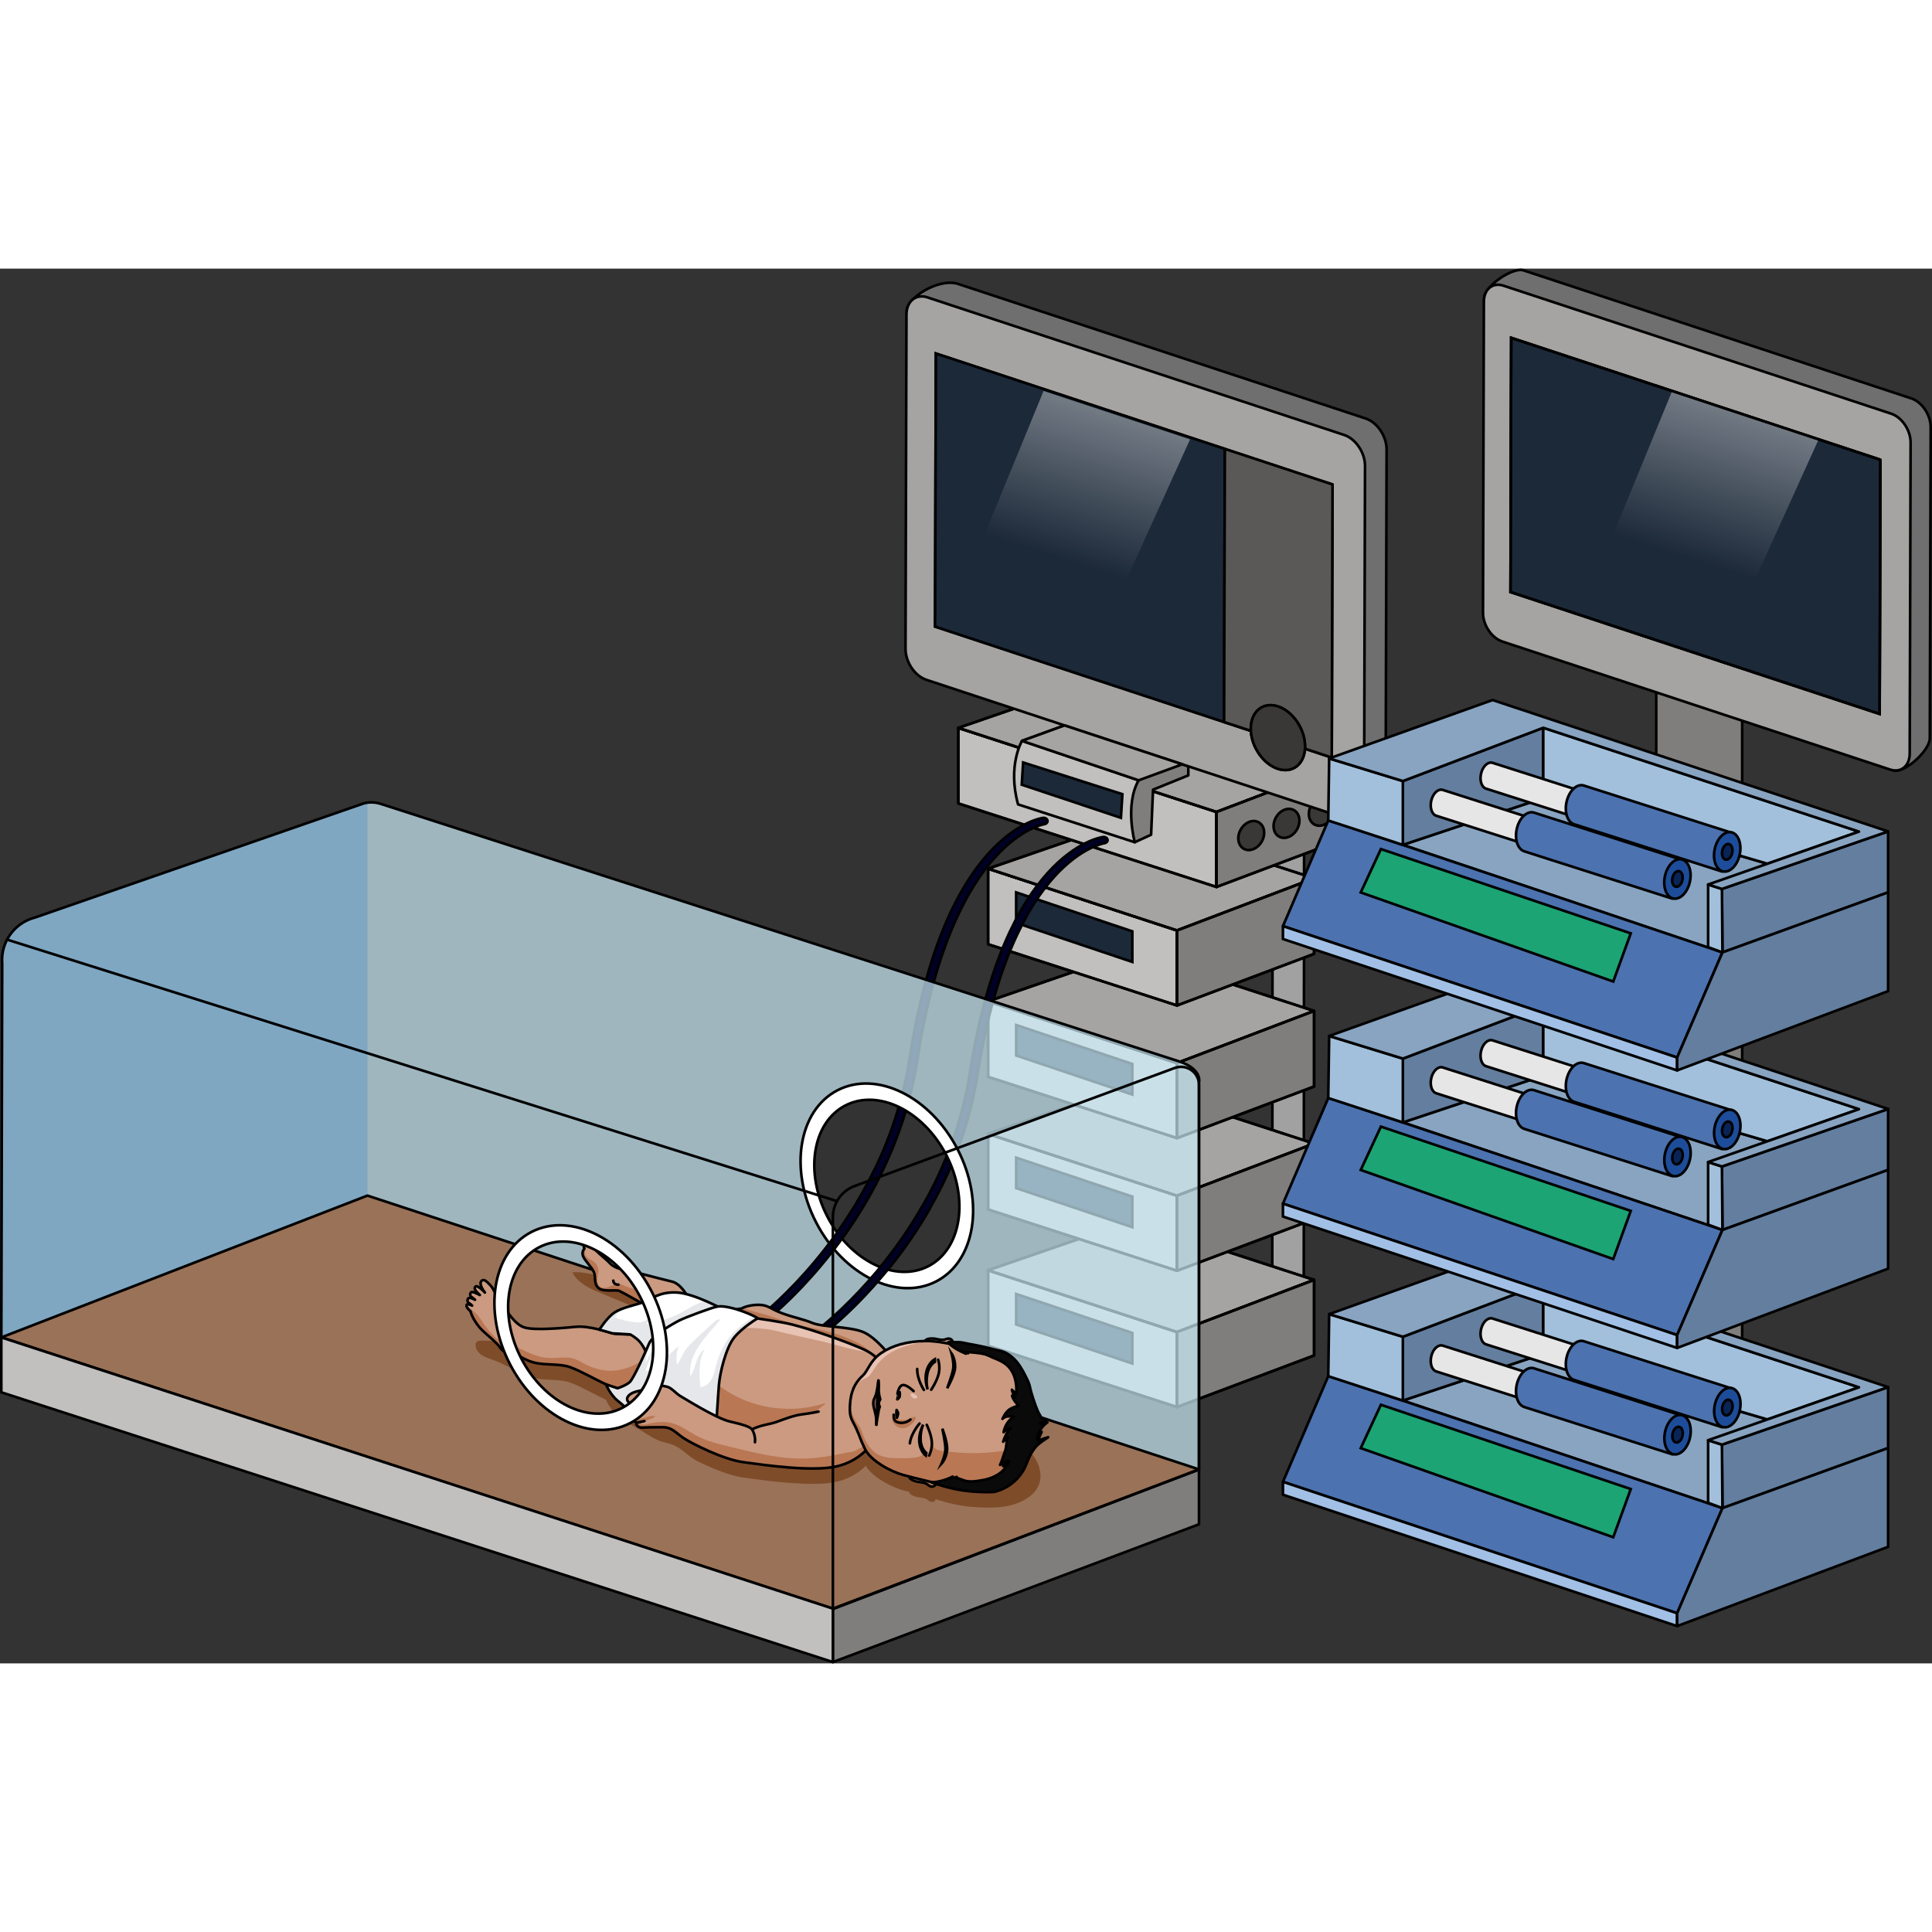 <?xml version="1.0" encoding="utf-8"?>
<!-- Created by: Science Figures, www.sciencefigures.org, Generator: Science Figures Editor -->
<svg version="1.1" id="Layer_1" xmlns="http://www.w3.org/2000/svg" xmlns:xlink="http://www.w3.org/1999/xlink" 
	 width="800px" height="800px" viewBox="0 0 733.453 529.499" enable-background="new 0 0 733.453 529.499"
	 xml:space="preserve">
<rect x="0" y="0" width="733.453" height="529.499" fill="#333333" stroke="none"/>
<g>
	<polygon fill="#7F7E7D" stroke="#000000" stroke-linecap="round" stroke-linejoin="round" stroke-miterlimit="10" points="
		316.189,508.706 316.189,528.999 455.175,476.696 455.175,455.86 	"/>
	<g>
		<path fill="#A1A1A1" stroke="#000000" stroke-miterlimit="10" d="M489.16,396.47c-0.065,0.002-0.128,0.002-0.194,0.003
			c-3.304-0.001-5.98-1.68-5.979-4.983l0.191-263.299c0.002-3.239,2.524-4.982,5.734-4.776c0.065,0.004,0.128,0.01,0.193,0.016
			c3.289,0.316,6.036,1.462,6.035,4.765l-0.191,263.3C494.948,394.734,492.375,396.369,489.16,396.47z"/>
		<g>
			<polygon fill="#C1C0BF" stroke="#000000" stroke-linecap="round" stroke-linejoin="round" stroke-miterlimit="10" points="
				375.115,380.256 375.115,408.941 446.83,432.19 446.83,403.707 			"/>
			<polygon fill="none" stroke="#000000" stroke-linecap="round" stroke-linejoin="round" stroke-miterlimit="10" points="
				375.115,380.256 375.115,408.941 446.83,432.19 446.83,403.707 			"/>
			<polygon fill="#A5A4A3" stroke="#000000" stroke-linecap="round" stroke-linejoin="round" stroke-miterlimit="10" points="
				375.115,380.256 429.711,361.417 498.881,383.916 446.83,403.707 			"/>
			<polygon fill="none" stroke="#000000" stroke-linecap="round" stroke-linejoin="round" stroke-miterlimit="10" points="
				375.115,380.256 429.711,361.417 498.881,383.916 446.83,403.707 			"/>
			<polygon fill="#7F7E7D" stroke="#000000" stroke-linecap="round" stroke-linejoin="round" stroke-miterlimit="10" points="
				446.83,403.707 446.83,432.19 498.881,412.602 498.881,383.916 			"/>
			<polygon fill="none" stroke="#000000" stroke-linecap="round" stroke-linejoin="round" stroke-miterlimit="10" points="
				446.83,403.707 446.83,432.19 498.881,412.602 498.881,383.916 			"/>
			<polygon fill="#1C2939" stroke="#000000" stroke-miterlimit="10" points="429.871,404.046 429.871,415.664 385.765,400.83 
				385.765,389.259 			"/>
		</g>
		<g>
			<polygon fill="#C1C0BF" stroke="#000000" stroke-linecap="round" stroke-linejoin="round" stroke-miterlimit="10" points="
				375.115,328.503 375.115,357.189 446.83,380.437 446.83,351.955 			"/>
			<polygon fill="none" stroke="#000000" stroke-linecap="round" stroke-linejoin="round" stroke-miterlimit="10" points="
				375.115,328.503 375.115,357.189 446.83,380.437 446.83,351.955 			"/>
			<polygon fill="#A5A4A3" stroke="#000000" stroke-linecap="round" stroke-linejoin="round" stroke-miterlimit="10" points="
				375.115,328.503 429.711,309.665 498.881,332.164 446.83,351.955 			"/>
			<polygon fill="none" stroke="#000000" stroke-linecap="round" stroke-linejoin="round" stroke-miterlimit="10" points="
				375.115,328.503 429.711,309.665 498.881,332.164 446.83,351.955 			"/>
			<polygon fill="#7F7E7D" stroke="#000000" stroke-linecap="round" stroke-linejoin="round" stroke-miterlimit="10" points="
				446.83,351.955 446.83,380.437 498.881,360.85 498.881,332.164 			"/>
			<polygon fill="none" stroke="#000000" stroke-linecap="round" stroke-linejoin="round" stroke-miterlimit="10" points="
				446.83,351.955 446.83,380.437 498.881,360.85 498.881,332.164 			"/>
			<polygon fill="#1C2939" stroke="#000000" stroke-miterlimit="10" points="429.871,352.294 429.871,363.912 385.765,349.077 
				385.765,337.506 			"/>
		</g>
		<g>
			<polygon fill="#C1C0BF" stroke="#000000" stroke-linecap="round" stroke-linejoin="round" stroke-miterlimit="10" points="
				375.115,278.152 375.115,306.838 446.83,330.086 446.83,301.604 			"/>
			<polygon fill="none" stroke="#000000" stroke-linecap="round" stroke-linejoin="round" stroke-miterlimit="10" points="
				375.115,278.152 375.115,306.838 446.83,330.086 446.83,301.604 			"/>
			<polygon fill="#A5A4A3" stroke="#000000" stroke-linecap="round" stroke-linejoin="round" stroke-miterlimit="10" points="
				375.115,278.152 429.711,259.314 498.881,281.813 446.83,301.604 			"/>
			<polygon fill="none" stroke="#000000" stroke-linecap="round" stroke-linejoin="round" stroke-miterlimit="10" points="
				375.115,278.152 429.711,259.314 498.881,281.813 446.83,301.604 			"/>
			<polygon fill="#7F7E7D" stroke="#000000" stroke-linecap="round" stroke-linejoin="round" stroke-miterlimit="10" points="
				446.83,301.604 446.83,330.086 498.881,310.499 498.881,281.813 			"/>
			<polygon fill="none" stroke="#000000" stroke-linecap="round" stroke-linejoin="round" stroke-miterlimit="10" points="
				446.83,301.604 446.83,330.086 498.881,310.499 498.881,281.813 			"/>
			<polygon fill="#1C2939" stroke="#000000" stroke-miterlimit="10" points="429.871,301.943 429.871,313.561 385.765,298.726 
				385.765,287.155 			"/>
		</g>
		<g>
			<polygon fill="#C1C0BF" stroke="#000000" stroke-linecap="round" stroke-linejoin="round" stroke-miterlimit="10" points="
				375.115,227.801 375.115,256.487 446.83,279.735 446.83,251.253 			"/>
			<polygon fill="none" stroke="#000000" stroke-linecap="round" stroke-linejoin="round" stroke-miterlimit="10" points="
				375.115,227.801 375.115,256.487 446.83,279.735 446.83,251.253 			"/>
			<polygon fill="#A5A4A3" stroke="#000000" stroke-linecap="round" stroke-linejoin="round" stroke-miterlimit="10" points="
				375.115,227.801 429.711,208.963 498.881,231.462 446.83,251.253 			"/>
			<polygon fill="none" stroke="#000000" stroke-linecap="round" stroke-linejoin="round" stroke-miterlimit="10" points="
				375.115,227.801 429.711,208.963 498.881,231.462 446.83,251.253 			"/>
			<polygon fill="#7F7E7D" stroke="#000000" stroke-linecap="round" stroke-linejoin="round" stroke-miterlimit="10" points="
				446.83,251.253 446.83,279.735 498.881,260.148 498.881,231.462 			"/>
			<polygon fill="none" stroke="#000000" stroke-linecap="round" stroke-linejoin="round" stroke-miterlimit="10" points="
				446.83,251.253 446.83,279.735 498.881,260.148 498.881,231.462 			"/>
			<polygon fill="#1C2939" stroke="#000000" stroke-miterlimit="10" points="429.871,251.592 429.871,263.21 385.765,248.376 
				385.765,236.804 			"/>
		</g>
		<g>
			<polygon fill="#C1C0BF" stroke="#000000" stroke-linecap="round" stroke-linejoin="round" stroke-miterlimit="10" points="
				363.816,174.356 363.816,203.041 461.819,234.746 461.819,206.264 			"/>
			<polygon fill="none" stroke="#000000" stroke-linecap="round" stroke-linejoin="round" stroke-miterlimit="10" points="
				363.816,174.356 363.816,203.041 461.819,234.746 461.819,206.264 			"/>
			<polygon fill="#A5A4A3" stroke="#000000" stroke-linecap="round" stroke-linejoin="round" stroke-miterlimit="10" points="
				363.816,174.356 418.412,155.517 513.87,186.473 461.819,206.264 			"/>
			<polygon fill="none" stroke="#000000" stroke-linecap="round" stroke-linejoin="round" stroke-miterlimit="10" points="
				363.816,174.356 418.412,155.517 513.87,186.473 461.819,206.264 			"/>
			<polygon fill="#7F7E7D" stroke="#000000" stroke-linecap="round" stroke-linejoin="round" stroke-miterlimit="10" points="
				461.819,206.264 461.819,234.746 513.87,215.159 513.87,186.473 			"/>
			<g>
				
					<ellipse transform="matrix(0.491 -0.871 0.871 0.491 54.264 523.362)" fill="#393836" stroke="#000000" stroke-miterlimit="10" cx="475.108" cy="215.234" rx="5.768" ry="4.6"/>
				
					<ellipse transform="matrix(0.491 -0.871 0.871 0.491 65.107 532.677)" fill="#393836" stroke="#000000" stroke-miterlimit="10" cx="488.502" cy="210.609" rx="5.768" ry="4.6"/>
				
					<ellipse transform="matrix(0.491 -0.871 0.871 0.491 75.95 541.991)" fill="#393836" stroke="#000000" stroke-miterlimit="10" cx="501.896" cy="205.985" rx="5.768" ry="4.6"/>
			</g>
			<polygon fill="none" stroke="#000000" stroke-linecap="round" stroke-linejoin="round" stroke-miterlimit="10" points="
				461.819,206.264 461.819,234.746 513.87,215.159 513.87,186.473 			"/>
			<polygon fill="#1C2939" stroke="#000000" stroke-miterlimit="10" points="429.871,201.687 429.871,213.305 385.765,198.47 
				385.765,186.899 			"/>
		</g>
		<g>
			<polygon fill="#7F7E7D" stroke="#000000" stroke-linecap="round" stroke-linejoin="round" stroke-miterlimit="10" points="
				430.799,217.764 436.998,214.913 437.732,197.805 451.122,192.385 451.122,188.935 404.114,173.414 387.986,179.279 			"/>
			<path fill="#C1C0BF" stroke="#000000" stroke-linecap="round" stroke-linejoin="round" stroke-miterlimit="10" d="
				M387.986,179.279c0,0-5.588,9.343-1.495,24.12l44.307,14.364c0,0-3.892-14.083,1.457-23.505
				C419.174,189.833,387.986,179.279,387.986,179.279z"/>
			<polygon fill="#1C2939" stroke="#000000" stroke-miterlimit="10" points="426.099,199.521 425.543,208.501 387.891,195.917 
				388.414,187.484 			"/>
		</g>
		<g>
			<path fill="#7F7E7D" stroke="#000000" stroke-linecap="round" stroke-linejoin="round" stroke-miterlimit="10" d="
				M628.766,104.333v334.151c0,4.85,7.303,8.782,16.313,8.782s16.313-3.932,16.313-8.782V104.333H628.766z"/>
			
				<ellipse fill="#A5A4A3" stroke="#000000" stroke-linecap="round" stroke-linejoin="round" stroke-miterlimit="10" cx="645.079" cy="104.333" rx="16.313" ry="8.782"/>
		</g>
		<g>
			<g enable-background="new    ">
				<g>
					<path fill="#6F6F6F" stroke="#000000" stroke-miterlimit="10" d="M725.579,49.268L578.371,0.663
						c-4.089-1.35-14.946,6.002-14.959,10.703l4.516,115.719c-0.013,4.694,3.285,9.6,7.374,10.95l143.483,52.43
						c4.082,1.348,13.82-7.459,13.834-12.153l0.335-118.094C732.967,55.516,729.661,50.615,725.579,49.268"/>
					<path fill="#A5A4A3" stroke="#000000" stroke-miterlimit="10" d="M675.81,60.006l38.04,12.56l-0.273,96.481l-140.141-46.271
						l0.273-96.481L675.81,60.006 M717.958,55.075L570.75,6.47c-4.089-1.35-7.409,1.363-7.422,6.064l-0.335,118.094
						c-0.013,4.694,3.285,9.6,7.374,10.95l147.208,48.605c4.082,1.348,7.409-1.371,7.422-6.064l0.335-118.094
						C725.345,61.323,722.04,56.422,717.958,55.075"/>
					<polyline fill="#1C2939" stroke="#000000" stroke-miterlimit="10" points="713.85,72.566 573.71,26.295 573.436,122.776 
						672.961,155.636 713.577,169.047 713.85,72.566 					"/>
				</g>
			</g>
		</g>
		<linearGradient id="SVGID_1_" gradientUnits="userSpaceOnUse" x1="688.337" y1="-36.858" x2="641.84" y2="110.135">
			<stop  offset="0" style="stop-color:#FFFFFF"/>
			<stop  offset="1" style="stop-color:#FFFFFF;stop-opacity:0"/>
		</linearGradient>
		<polygon fill="url(#SVGID_1_)" points="634.8,46.465 604.104,121.167 657.469,137.532 690.417,64.829 		"/>
		<polyline fill="none" stroke="#000000" stroke-miterlimit="10" points="713.85,72.566 573.71,26.295 573.436,122.776 
			672.961,155.636 713.577,169.047 713.85,72.566 		"/>
		<g>
			<g enable-background="new    ">
				<g>
					<path fill="#6F6F6F" stroke="#000000" stroke-miterlimit="10" d="M470.301,64.642l40.877,13.497l-0.294,103.676l-10.169-3.357
						c-0.386,6.035-4.856,9.423-10.297,7.626c-5.448-1.799-9.891-8.129-10.242-14.408l-119.884-39.583l0.294-103.676L470.301,64.642
						 M518.479,56.91L363.455,5.725c-7.482-2.079-19.224,5.405-19.238,10.457l4.853,124.349c-0.014,5.044,3.53,10.316,7.924,11.766
						l154.184,56.34c4.386,1.448,14.851-8.015,14.865-13.059l0.36-126.901C526.417,63.625,522.865,58.358,518.479,56.91"/>
					<path fill="#A5A4A3" stroke="#000000" stroke-miterlimit="10" d="M464.998,68.45l40.877,13.497l-0.294,103.676l-10.169-3.357
						c-0.386,6.035-4.856,9.423-10.297,7.626c-5.448-1.799-9.891-8.129-10.242-14.408L354.989,135.9l0.294-103.676L464.998,68.45
						 M510.289,63.15l-158.187-52.23c-4.394-1.451-7.961,1.465-7.976,6.517l-0.359,126.901c-0.014,5.044,3.53,10.316,7.924,11.766
						l158.187,52.23c4.386,1.448,7.961-1.473,7.976-6.517l0.359-126.901C518.227,69.865,514.675,64.598,510.289,63.15"/>
					<polyline fill="#1C2939" stroke="#000000" stroke-miterlimit="10" points="464.998,68.45 355.283,32.224 354.989,135.9 
						474.873,175.483 464.704,172.126 464.998,68.45 					"/>
					<path fill="#5A5957" stroke="#000000" stroke-miterlimit="10" d="M505.875,81.946L464.998,68.45l-0.294,103.676l10.169,3.357
						c-0.016-0.279-0.024-0.557-0.023-0.835c0.019-6.535,4.642-10.312,10.332-8.433c5.683,1.876,10.276,8.697,10.258,15.232
						c-0.001,0.278-0.01,0.55-0.028,0.818l10.169,3.357L505.875,81.946"/>
					<path fill="#393836" stroke="#000000" stroke-miterlimit="10" d="M485.182,166.215c-5.69-1.879-10.314,1.899-10.332,8.433
						c-0.001,0.278,0.007,0.556,0.023,0.835c0.351,6.279,4.794,12.609,10.242,14.408c5.442,1.797,9.911-1.591,10.297-7.626
						c0.017-0.268,0.027-0.54,0.028-0.818C495.459,174.912,490.865,168.091,485.182,166.215"/>
				</g>
			</g>
		</g>
		<polygon fill="#A5A4A3" stroke="#000000" stroke-linecap="round" stroke-linejoin="round" stroke-miterlimit="10" points="
			432.256,194.259 448.837,188.18 404.114,173.414 387.986,179.279 		"/>
		<g>
			<path fill="#000027" stroke="#000000" stroke-miterlimit="10" d="M309.062,406.757c-0.414,0-0.826-0.135-1.123-0.4
				c-0.55-0.491-0.493-1.243,0.126-1.678c0.501-0.352,50.19-35.979,60.126-99.357c13.072-83.384,49.007-89.327,50.53-89.539
				c0.819-0.113,1.594,0.32,1.737,0.965c0.143,0.644-0.397,1.259-1.208,1.376l0,0c-0.088,0.013-8.849,1.442-19.099,12.815
				c-9.541,10.587-22.314,32.136-28.984,74.676c-10.081,64.306-60.603,100.486-61.111,100.844
				C309.771,406.658,309.415,406.757,309.062,406.757z"/>
			<path fill="#000027" stroke="#000000" stroke-miterlimit="10" d="M286.259,402.544c-0.414,0-0.826-0.138-1.123-0.407
				c-0.55-0.499-0.493-1.262,0.126-1.705c0.501-0.358,50.189-36.553,60.126-100.94c13.072-84.711,49.006-90.749,50.529-90.964
				c0.818-0.119,1.594,0.325,1.737,0.981c0.143,0.654-0.397,1.279-1.208,1.398l0,0c-0.088,0.013-8.849,1.465-19.099,13.018
				c-9.541,10.755-22.313,32.647-28.983,75.865c-10.082,65.33-60.602,102.086-61.111,102.45
				C286.968,402.443,286.612,402.544,286.259,402.544z"/>
		</g>
		<g>
			<path opacity="0.7" fill="#CEEEFB" d="M447.507,300.928l-302.961-97.73c-2.073-0.676-4.296-0.746-6.408-0.202L13.34,246.33
				c-7.915,2.009-13.209,9.456-12.506,17.591L0.5,405.752l315.474,103.206l139.201-53.067V309.073
				C455.175,309.073,456.72,303.934,447.507,300.928z M351.836,379.248c-12.757,5.888-29.819-3.166-38.111-20.222
				s-4.672-35.656,8.084-41.544c12.757-5.888,29.819,3.166,38.111,20.222C368.212,354.761,364.592,373.361,351.836,379.248z"/>
			<path opacity="0.2" fill="#006AD1" d="M139.486,373.277V202.741c-0.453,0.06-0.904,0.142-1.349,0.256L13.34,246.33
				c-7.915,2.009-13.209,9.456-12.506,17.591L0.5,405.752l28.187,9.221L139.486,373.277z"/>
			<g>
				<polygon fill="#9A7257" points="455.175,455.86 316.189,508.706 0.5,405.752 139.486,351.91 				"/>
				<path fill="#7F4C2A" d="M238.663,386.201c-7.218-1.657-13.498-5.651-21.342-5.159c1.961,4.072,6.487,6.121,10.662,7.851
					c4.085,1.693,8.171,3.385,12.256,5.078c1.223,0.507,2.611,1.207,2.854,2.509c0.669,3.582-5.301,3.558-7.348,4.417
					c-0.015,0.006-0.029,0.013-0.045,0.019c-0.266,0.107-0.524,0.219-0.775,0.332c-0.072,0.032-0.141,0.066-0.211,0.099
					c-0.198,0.094-0.39,0.189-0.575,0.288c-0.07,0.037-0.142,0.074-0.21,0.112c-0.237,0.132-0.466,0.267-0.677,0.409
					c-0.886,0.597-1.775,1.453-2.578,2.346c-0.161,0.179-0.318,0.359-0.471,0.539c-0.306,0.36-0.596,0.719-0.863,1.063
					c-0.134,0.172-0.262,0.341-0.384,0.503c-0.854,1.14-1.401,2.012-1.401,2.012l0.039,0.011c-2.792-0.704-6.202-1.339-9.006-1.069
					c-5.556,0.536-11.048,0.563-16.609,0.753c-6.618,0.226-13.112-1.583-19.728-1.327c-0.35,0.014-0.716,0.039-1.017,0.219
					c-0.48,0.286-0.673,0.894-0.685,1.453c-0.032,1.538,1.013,2.927,2.292,3.782c1.279,0.854,2.784,1.287,4.232,1.805
					c6.461,2.314,11.719,6.709,18.787,7.394c3.628,0.353,7.562,0.143,10.588,1.242c1.009,0.366,2.12,0.846,3.278,1.387
					s2.366,1.144,3.569,1.757c1.204,0.613,2.402,1.236,3.544,1.818c1.142,0.582,2.227,1.123,3.202,1.572c0,0,0.667,1.618,1.89,3.38
					c2.741,3.955,8.531,6.371,12.529,8.957c2.111,1.366,4.254,2.747,6.647,3.518c1.571,0.506,3.232,0.743,4.741,1.412
					c3.27,1.449,5.534,4.336,8.809,5.976c1.359,0.681,2.883,1.404,4.488,2.109c0.689,0.303,1.396,0.6,2.108,0.892
					c0.946,0.388,1.904,0.766,2.864,1.116c0.561,0.205,1.121,0.401,1.678,0.586c2.228,0.742,4.4,1.314,6.318,1.577
					c1.439,0.197,3.255,0.452,5.318,0.722s4.373,0.555,6.798,0.812s4.968,0.488,7.496,0.648c5.899,0.375,11.721,0.37,15.809-0.552
					c3.309-0.747,5.934-2.057,7.96-3.437c0.535-0.364,1.033-0.731,1.484-1.096c0.662-0.535,1.229-1.057,1.716-1.546
					c0.551,0.953,1.324,1.885,2.264,2.768c0.396,0.371,0.825,0.731,1.269,1.084c2.192,1.746,4.885,3.245,7.352,4.288
					c0.612,0.259,1.207,0.489,1.777,0.688c0.536,0.187,1.055,0.353,1.537,0.482c0.212,0.057,0.45,0.12,0.687,0.184
					c0.479,0.128,1.002,0.267,1.569,0.416c0.006,0.076,0.009,0.152,0.033,0.234c0.271,0.938,2.375,1.698,3.713,1.839
					c1.339,0.14,2.596,0.401,3.318,1.021c0.723,0.619,1.49,0.996,2.391,0.52c0.374-0.198,0.562-0.522,0.661-0.836
					c4.643,1.499,9.288,2.613,14.193,2.939c5.98,0.397,12.063,0.643,17.685-1.807c3.03-1.32,5.928-3.412,7.19-6.468
					c1.454-3.523,0.412-7.695-1.79-10.806s-5.411-5.346-8.639-7.372c-18.611-11.679-39.809-18.436-60.703-25.234
					c-12.641-4.113-25.265-8.283-37.752-12.841c-1.715-0.626-3.437-1.263-5.015-2.179c-2.159-1.252-3.989-2.988-5.951-4.531
					C264.657,391.156,250.616,388.944,238.663,386.201z M234.424,430.892c0.001,0,0.002,0,0.003,0.001v0L234.424,430.892z"/>
				<polygon fill="none" stroke="#000000" stroke-linecap="round" stroke-linejoin="round" stroke-miterlimit="10" points="
					455.175,455.86 316.189,508.706 0.5,405.752 139.486,351.91 				"/>
			</g>
			<g>
				<path fill="#FFFFFF" d="M364.291,335.687c-9.861-20.284-30.152-31.051-45.323-24.049c-15.171,7.002-19.475,29.121-9.615,49.405
					c9.86,20.284,30.152,31.05,45.323,24.048C369.847,378.091,374.152,355.971,364.291,335.687z M351.836,379.248
					c-12.757,5.888-29.819-3.166-38.111-20.222c-8.292-17.056-4.672-35.656,8.085-41.544c12.756-5.888,29.819,3.166,38.111,20.222
					C368.212,354.761,364.592,373.361,351.836,379.248z"/>
				<g>
					
						<ellipse transform="matrix(0.888 -0.459 0.459 0.888 -122.32 193.46)" fill="none" stroke="#000000" stroke-linecap="round" stroke-linejoin="round" stroke-miterlimit="10" cx="336.823" cy="348.366" rx="25.428" ry="34.347"/>
					
						<ellipse transform="matrix(0.888 -0.459 0.459 0.888 -122.32 193.46)" fill="none" stroke="#000000" stroke-linecap="round" stroke-linejoin="round" stroke-miterlimit="10" cx="336.823" cy="348.366" rx="30.24" ry="40.847"/>
				</g>
			</g>
			<path fill="none" stroke="#000000" stroke-linecap="round" stroke-linejoin="round" stroke-miterlimit="10" d="M447.507,300.928
				l-302.961-97.73c-2.073-0.676-4.297-0.746-6.408-0.202L13.34,246.33c-7.915,2.009-13.209,9.455-12.507,17.591L0.5,405.752
				l315.474,103.206l139.201-53.067V309.073C455.175,309.073,456.72,303.934,447.507,300.928z"/>
			<polygon fill="#C1C0BF" stroke="#000000" stroke-linecap="round" stroke-linejoin="round" stroke-miterlimit="10" points="
				0.5,405.752 0.5,426.588 316.189,528.999 316.189,508.706 			"/>
			<g>
				<path fill="#000027" stroke="#000000" stroke-miterlimit="10" d="M350.848,354.78c-18.042,32.16-42.434,49.652-42.784,49.898
					c-0.619,0.436-0.676,1.188-0.126,1.678c0.297,0.265,0.709,0.4,1.123,0.4c0.354,0,0.709-0.099,0.994-0.3
					c0.354-0.248,24.813-17.77,43.11-49.979"/>
				<path fill="#000027" stroke="#000000" stroke-miterlimit="10" d="M332.155,341.783c-18.181,37.735-46.515,58.379-46.893,58.649
					c-0.619,0.443-0.676,1.206-0.126,1.705c0.297,0.269,0.709,0.406,1.123,0.406c0.354,0,0.709-0.101,0.994-0.304
					c0.382-0.272,28.833-20.972,47.32-58.809"/>
			</g>
			<g>
				<g>
					<g>
						<path fill="#CB9A80" d="M338.835,413.904c0,0-6.138-8.26-11.344-10.282c-5.207-2.022-15.187-1.775-18.967-3.32
							c-3.78-1.545-6.862-2.016-11.447-3.659c-4.585-1.643-5.382-3.251-9.042-3.263c-3.659-0.013-5.914,1.062-6.585,1.411
							c0,0-4.121,0.392-4.741,1.549c-0.62,1.157,1.299,3.606,1.299,3.606l43.344,13.951l5.075,2.594l5.256,2.095l5.019-1.166
							l2.702-3.03"/>
						<path fill="#B97754" d="M334.207,415.024c0,0-4.695-5.204-7.902-6.881c-3.207-1.677-9.197-4.407-18.206-6.034
							c-9.009-1.627-14.973-4.397-18.296-5.194c-1.694-0.406-5.069-1.417-7.973-2.31c-0.156,0.073-0.285,0.137-0.379,0.186
							c0,0-3.453,0.331-4.509,1.277l0.22,2.574c0.395,0.726,0.847,1.305,0.847,1.305l43.344,13.95l5.075,2.594l4.888,1.948
							L334.207,415.024z"/>
						<path fill="none" stroke="#000000" stroke-linecap="round" stroke-linejoin="round" stroke-miterlimit="10" d="
							M338.835,413.904c0,0-6.138-8.26-11.344-10.282c-5.207-2.022-15.187-1.775-18.967-3.32c-3.78-1.545-6.862-2.016-11.447-3.659
							c-4.585-1.643-5.382-3.251-9.042-3.263c-3.659-0.013-5.914,1.062-6.585,1.411c0,0-4.121,0.392-4.741,1.549
							c-0.62,1.157,1.299,3.606,1.299,3.606l43.344,13.951l5.075,2.594l5.256,2.095l5.019-1.166l2.702-3.03"/>
						<path fill="none" stroke="#000000" stroke-linecap="round" stroke-linejoin="round" stroke-miterlimit="10" d="
							M285.484,440.647c0,0-0.763,2.454-0.672,4.477"/>
						<path fill="#CB9A80" d="M333.854,426.347l2.278-8.3c0,0-1.941-4.871-8.012-7.645s-19.202-7.464-27.312-9.523
							s-33.029-4.816-35.559-5.397s-5.003-9.7-10.196-10.942c-5.627-1.346-14.421-3.722-16.389-4.173s-4.969-0.511-7.112-2.778
							c-2.143-2.268-5.497-4.418-6.733-6.773c-1.235-2.355-0.667-3.113-2.051-3.529c-1.384-0.416-1.869,1.85-1.496,2.834
							s0.576,1.929,0.576,1.929s-1.167,1.17-0.482,2.884c0.685,1.714,3.252,4.1,4.081,5.967c0.829,1.867-0.143,4.279,1.675,6.014
							c1.818,1.735,6.752,0.591,7.995,1.176c1.243,0.585,11.22,5.988,12.552,7.492c1.332,1.504-0.565,6.638-0.962,7.326
							s-4.71,1.734-4.71,1.734s-7.788,0.01-9.425-0.426c-1.637-0.435-8.838-2.986-13.983-2.49s-15.409,1.376-19.295,0.304
							c-3.887-1.072-6.656-6.229-8.287-8.06c-1.632-1.831-3.629-6.798-4.748-7.9s-2.498-2.942-3.551-1.656s1.377,4.302,1.377,4.302
							s-2.751-3.041-3.591-2.238c-0.574,0.548-0.104,1.176,0.092,1.515c0.196,0.339,1.563,1.66,1.563,1.66s-2.755-1.534-3.264-1.049
							c-0.619,0.589-0.454,1.45,0.153,1.823s1.291,1.033,1.291,1.033s-2.226-1.285-2.686-0.354
							c-0.404,0.818,0.001,1.394,0.546,1.711c0.546,0.318,1.047,0.872,1.047,0.872s-1.873-0.998-2.119-0.222
							c-0.245,0.775,1.056,1.983,1.485,2.308c0.412,1.963,2.492,5.405,4.6,7.382c2.108,1.977,5.573,4.784,6.45,6.183
							s1.967,2.128,4.278,2.239c2.31,0.111,4.068,2.371,8.453,3.617s10.033,0.386,14.069,1.851s9.693,4.74,13.594,6.533
							c3.901,1.793,16.951,4.454,16.951,4.454l33.518,16.102l18.556,3.053l16.45,2.11l15.354-3.264l3.172-9.756l0.111-4.548
							L333.854,426.347z"/>
						<g>
							<path fill="#E8C2B3" d="M275.819,403.055l-0.157-0.678c-0.101,0.008-0.203,0.011-0.304,0.019
								C275.363,402.681,275.554,402.953,275.819,403.055z"/>
							<path fill="#E8C2B3" d="M329.638,411.185c-0.475-0.274-0.98-0.538-1.518-0.784c-6.072-2.774-19.202-7.464-27.312-9.523
								c-4.968-1.261-16.241-2.784-24.813-3.909c-0.508,0.076-1.015,0.16-1.521,0.259l1.189,5.148
								c3.838-0.287,7.694-0.327,11.536-0.111c2.374,0.133,4.754,0.364,7.061,0.941c5.904,1.477,11.868,2.694,17.8,4.05
								C317.871,408.584,323.677,410.766,329.638,411.185z"/>
						</g>
						<path fill="#B97754" d="M251.832,390.753c0,0-6.322-2.525-10.204-3.209c-3.881-0.684-5.578-2.248-7.139-2.166
							c-1.561,0.082-3.861,1.913-5.786,1.538c-1.926-0.376-2.29-2.82-1.646-5.307c0.644-2.487-0.957-4.47-2.551-5.203
							c-1.594-0.733-3.215-1.986-2.065-4.439c-0.667-1.052-0.924-2.7-1.022-3.924c-0.3,0.654-0.35,1.549-0.149,2.077
							c0.373,0.984,0.576,1.929,0.576,1.929s-1.167,1.17-0.482,2.884c0.685,1.714,3.252,4.1,4.081,5.967s-0.143,4.279,1.674,6.014
							c1.818,1.735,6.752,0.591,7.995,1.176c1.243,0.585,11.22,5.988,12.552,7.492c0.447,0.505,0.529,1.419,0.428,2.436l7.177,1.747
							L251.832,390.753z"/>
						<path fill="#B97754" d="M229.442,418.253c-7.878-1.184-9.39-4.835-14.303-4.862c-4.913-0.026-7.514,1.068-13.806-1.588
							c-6.292-2.656-8.183-4.338-10.301-4.384c-2.119-0.046-6.022-4.475-8.318-8.228c-2.008-3.282-4.329-4.225-5.605-5.313
							c0.164,0.737,1.13,1.625,1.489,1.897c0.411,1.963,2.492,5.405,4.6,7.382c2.108,1.978,5.573,4.784,6.45,6.183
							c0.877,1.399,1.967,2.128,4.278,2.239c2.31,0.111,4.068,2.371,8.453,3.617c4.386,1.246,10.033,0.386,14.069,1.851
							c4.036,1.465,9.693,4.74,13.594,6.533c2.151,0.989,7.08,2.24,11.072,3.165l6.322-4.364l1.658-3.695l-4.688-4.527
							C244.405,414.159,237.32,419.437,229.442,418.253z"/>
						<path fill="#B97754" d="M267.297,420.669c3.105,1.488,5.814,3.674,8.727,5.51c4.31,2.717,9.116,4.625,14.096,5.686
							c3.955,0.843,8.024,1.153,12.061,0.916c2.017-0.118,4.026-0.374,6.008-0.768c0.991-0.197,1.974-0.429,2.949-0.696
							c0.483-0.132,0.968-0.264,1.448-0.4c0.258-0.073,0.942-0.112,1.119-0.249c-0.557,0.431-1.114,0.862-1.67,1.293
							c-0.322,0.249-0.645,0.499-0.95,0.768c-0.379,0.334-0.731,0.697-1.082,1.06c-0.418,0.431-0.845,1.037-1.345,1.367
							c-0.487,0.321-1.155,0.492-1.681,0.759c-1.136,0.575-2.224,1.24-3.328,1.875c-3.379,1.945-6.916,3.617-10.563,4.994
							c-3.349,1.264-6.827,2.286-10.4,2.501c-3.389,0.204-6.86-0.345-9.89-1.875c-3.623-1.829-6.514-5.062-7.927-8.866
							c-1.414-3.804-1.336-8.141,0.213-11.892"/>
						<path fill="none" stroke="#000000" stroke-linecap="round" stroke-linejoin="round" stroke-miterlimit="10" d="
							M333.854,426.347l2.278-8.3c0,0-1.941-4.871-8.012-7.645s-19.202-7.464-27.312-9.523s-33.029-4.816-35.559-5.397
							s-5.003-9.7-10.196-10.942c-5.627-1.346-14.421-3.722-16.389-4.173s-4.969-0.511-7.112-2.778
							c-2.143-2.268-5.497-4.418-6.733-6.773c-1.235-2.355-0.667-3.113-2.051-3.529c-1.384-0.416-1.869,1.85-1.496,2.834
							s0.576,1.929,0.576,1.929s-1.167,1.17-0.482,2.884c0.685,1.714,3.252,4.1,4.081,5.967c0.829,1.867-0.143,4.279,1.675,6.014
							c1.818,1.735,6.752,0.591,7.995,1.176c1.243,0.585,11.22,5.988,12.552,7.492c1.332,1.504-0.565,6.638-0.962,7.326
							s-4.71,1.734-4.71,1.734s-7.788,0.01-9.425-0.426c-1.637-0.435-8.838-2.986-13.983-2.49s-15.409,1.376-19.295,0.304
							c-3.887-1.072-6.656-6.229-8.287-8.06c-1.632-1.831-3.629-6.798-4.748-7.9s-2.498-2.942-3.551-1.656s1.377,4.302,1.377,4.302
							s-2.751-3.041-3.591-2.238c-0.574,0.548-0.104,1.176,0.092,1.515c0.196,0.339,1.563,1.66,1.563,1.66s-2.755-1.534-3.264-1.049
							c-0.619,0.589-0.454,1.45,0.153,1.823s1.291,1.033,1.291,1.033s-2.226-1.285-2.686-0.354
							c-0.404,0.818,0.001,1.394,0.546,1.711c0.546,0.318,1.047,0.872,1.047,0.872s-1.873-0.998-2.119-0.222
							c-0.245,0.775,1.056,1.983,1.485,2.308c0.412,1.963,2.492,5.405,4.6,7.382c2.108,1.977,5.573,4.784,6.45,6.183
							s1.967,2.128,4.278,2.239c2.31,0.111,4.068,2.371,8.453,3.617s10.033,0.386,14.069,1.851s9.693,4.74,13.594,6.533
							c3.901,1.793,16.951,4.454,16.951,4.454l33.518,16.102l18.556,3.053l16.45,2.11l15.354-3.264l3.172-9.756l0.111-4.548
							L333.854,426.347z"/>
						<path fill="#FFFFFF" d="M245.055,411.199c0.129-0.289-1.032-2.569-2.408-4.042c-1.376-1.473-3.398-2.537-3.398-2.537
							l-6.681-0.403l-5.015-1.432c0,0,2.862-4.552,5.698-6.464c2.836-1.912,8.542-3,11.259-4.03s5.787-3.963,12.479-3.585
							s17.916,6.591,17.916,6.591l-3.436,5.247l-13.786,8.917l-7.873,5.128L245.055,411.199z"/>
						<path opacity="0.1" fill="#000D2A" d="M267.849,391.878c-1.488,0.477-2.947,1.035-4.352,1.726
							c-1.981,0.974-3.832,2.195-5.798,3.199c-3.921,2.003-8.236,3.113-12.564,3.925c2.523-1.913,5.045-3.826,7.568-5.739
							c-2.17,1.246-4.34,2.492-6.509,3.739c-0.873,0.501-1.764,1.01-2.749,1.217c-0.815,0.171-1.659,0.128-2.487,0.044
							c-2.59-0.262-5.14-0.916-7.537-1.934c0.884-1.3,2.002-2.438,3.278-3.355c-1.317,0.471-2.533,1.002-3.449,1.619
							c-2.836,1.912-5.698,6.464-5.698,6.464l5.015,1.432l6.681,0.403c0,0,2.022,1.064,3.398,2.538
							c1.376,1.473,2.537,3.754,2.408,4.042l4.756,3.388l7.873-5.128l4.201-2.718c3.75-4.045,7.241-8.35,10.7-12.656
							C271.338,393.46,269.681,392.665,267.849,391.878z"/>
						<path fill="none" stroke="#000000" stroke-linecap="round" stroke-linejoin="round" stroke-miterlimit="10" d="
							M245.055,411.199c0.129-0.289-1.032-2.569-2.408-4.042c-1.376-1.473-3.398-2.537-3.398-2.537l-6.681-0.403l-5.015-1.432
							c0,0,2.862-4.552,5.698-6.464c2.836-1.912,8.542-3,11.259-4.03s5.787-3.963,12.479-3.585s17.916,6.591,17.916,6.591
							l-3.436,5.247l-13.786,8.917l-7.873,5.128L245.055,411.199z"/>
						<path fill="#FFFFFF" d="M271.785,440.959c0.054-0.236,0.751-12.642,1.15-17.263s2.658-14.106,5.866-17.999
							c3.208-3.894,8.758-7.147,8.758-7.147s-8.711-5.057-14.816-4.567c-2.01,0.161-12.545,4.154-14.885,5.346
							s-10.132,5.604-11.421,8.698c-1.289,3.094-5.921,13.357-7.359,14.681c-1.438,1.323-4.652,2.352-4.652,2.352l-4.385-1.478
							c0,0,1.709,4.141,4.665,6.39c2.956,2.249,4.034,4.398,9.726,6.613c5.692,2.216,21.748,4.66,21.748,4.66L271.785,440.959z"/>
						<path opacity="0.1" fill="#000D2A" d="M287.56,398.55c0,0-0.572-0.332-1.522-0.816c-0.661,0.499-1.323,0.997-1.984,1.496
							c-1.93,1.456-3.87,2.919-5.544,4.663c-3.277,3.413-5.424,7.803-6.63,12.378c-0.469,1.78-0.814,3.623-1.692,5.24
							c-0.879,1.617-2.436,3.011-4.275,3.103c-0.483-4.87-0.883-10.134,1.658-14.317c-3.453,1.874-3.111,7.039-5.528,10.136
							c-0.419-3.301,0.567-6.658,2.164-9.578c1.597-2.919,3.781-5.468,5.949-7.993c1.11-1.293,2.219-2.585,3.329-3.878
							c-1.001-0.264-1.956,0.493-2.716,1.195c-2.188,2.024-4.377,4.048-6.565,6.072c-1.547,1.431-3.113,2.884-4.24,4.666
							c-1.053,1.666-1.699,3.586-2.928,5.127c-0.469-2.357-0.23-4.849,0.678-7.074c-2.983,2.698-5.966,5.397-8.948,8.095
							c0.064-0.59,0.128-1.181,0.192-1.772c-0.822,1.566-2.268,2.793-3.947,3.349c1.108-3.798,2.959-7.378,5.417-10.479
							c-2.766,1.357-4.117,4.469-5.249,7.334c-0.102-3.482,1.412-6.858,3.544-9.613c0.536-0.692,1.109-1.351,1.71-1.984
							c-1.871,1.389-3.471,2.866-3.996,4.124c-1.289,3.094-5.921,13.357-7.359,14.681c-1.438,1.323-4.652,2.352-4.652,2.352
							l-4.385-1.478c0,0,1.709,4.141,4.665,6.39c2.956,2.249,4.034,4.398,9.726,6.613c5.692,2.216,21.748,4.66,21.748,4.66
							l5.604-0.285c0.054-0.236,0.751-12.642,1.15-17.263c0.399-4.621,2.658-14.106,5.866-17.999
							C282.01,401.804,287.56,398.55,287.56,398.55z"/>
						<path fill="none" stroke="#000000" stroke-linecap="round" stroke-linejoin="round" stroke-miterlimit="10" d="
							M271.785,440.959c0.054-0.236,0.751-12.642,1.15-17.263s2.658-14.106,5.866-17.999c3.208-3.894,8.758-7.147,8.758-7.147
							c0.677-0.29-10.272-5.245-15.114-4.533c-1.995,0.293-12.247,4.12-14.587,5.312s-10.132,5.604-11.421,8.698
							c-1.289,3.094-5.921,13.357-7.359,14.681c-1.438,1.323-4.652,2.352-4.652,2.352l-4.385-1.478c0,0,1.709,4.141,4.665,6.39
							c2.956,2.249,4.034,4.398,9.726,6.613c5.692,2.216,21.748,4.66,21.748,4.66L271.785,440.959z"/>
						<g>
							<path fill="#B97754" d="M331.642,417.551l0.25-0.315c-0.09,0.063-0.169,0.135-0.25,0.204
								C331.643,417.477,331.642,417.514,331.642,417.551z"/>
						</g>
						<path fill="#CB9A80" d="M330.869,446.035c0,0-3.99,6.591-13.334,8.7c-9.344,2.109-27.747-0.578-35.421-1.63
							c-7.674-1.052-19.41-7.053-22.493-9.06s-4.355-4.189-8.014-4.202c-3.659-0.013-6.454,0.051-7.832,0.144
							s-2.059-0.891-2.173-1.239c-0.113-0.348,0.14-0.612,0.14-0.612s-1.474-0.596-1.672-1.414
							c-0.199-0.819,0.454-1.699,0.454-1.699s-1.699,0.183-2.436-1.468c-0.736-1.652,1.781-2.418,1.781-2.418
							s-1.861-0.61-1.782-2.074s2.167-2.411,3.334-2.723c1.167-0.312,2.374-0.564,2.374-0.564s0.051-1.018,1.711-1.796
							c1.66-0.779,6.227,0.089,7.865,0.529c1.638,0.44,3.387,2.645,4.927,3.514c1.54,0.869,13.643,8.477,18.722,9.642
							s7.738,2.029,8.464,2.983c3.634-1.765,6.557-1.803,9.478-2.866c2.922-1.062,6.47-2.453,9.628-2.831s6.144-1.032,6.144-1.032"
							/>
						<g>
							<path fill="#B97754" d="M330.041,445.537c-1.333,0.983-2.74,1.866-4.207,2.636c-0.83,0.436-1.696,0.964-2.633,1.073
								c-1.001,0.116-1.972,0.299-2.967,0.505c-4.507,0.933-9.059,1.745-13.665,1.941c-4.921,0.21-9.844-0.288-14.688-1.133
								c-4.79-0.835-9.513-2.002-14.23-3.171c-4.616-1.144-9.152-2.096-13.368-4.392c-1.682-0.916-3.277-1.985-4.951-2.916
								c-2.109-1.173-4.325-2.047-6.753-2.199c-2.337-0.147-4.678,0.217-6.944,0.766c-0.686,0.166-1.419,0.348-2.082,0.104
								c-0.182-0.067-0.38-0.223-0.332-0.411c0.035-0.136,0.181-0.206,0.312-0.258c1.361-0.543,2.722-1.086,4.084-1.63
								c0.441-0.176,0.922-0.389,1.118-0.821c-2.007-0.288-3.944,0.782-5.956,1.028c-0.376,0.046-0.766,0.062-1.127-0.054
								c-0.361-0.116-0.69-0.387-0.789-0.753c-0.106-0.391,0.07-0.815,0.349-1.11c0.279-0.294,0.647-0.484,1.008-0.668
								c1.169-0.597,2.339-1.193,3.508-1.79c0.251-0.128,0.535-0.304,0.554-0.585c-1.403,0.15-2.781,0.534-4.06,1.132
								c-0.734,0.343-1.461,0.764-2.268,0.836c-0.804,0.072-1.725-0.337-1.919-1.119c-0.107,0.289-0.117,0.623,0.054,1.006
								c0.736,1.652,2.436,1.468,2.436,1.468s-0.653,0.881-0.454,1.699c0.199,0.819,1.672,1.414,1.672,1.414
								s-0.254,0.264-0.14,0.612c0.113,0.348,0.795,1.332,2.173,1.24c1.378-0.093,4.173-0.157,7.832-0.144
								c3.659,0.013,4.931,2.195,8.014,4.202c3.084,2.007,14.82,8.008,22.493,9.06c7.674,1.052,26.077,3.739,35.421,1.63
								c9.344-2.109,13.334-8.7,13.334-8.7L330.041,445.537z"/>
							<path fill="#B97754" d="M238.349,432.042c2.063-1.273,4.601-1.712,6.5-3.221c0.227-0.181,0.465-0.438,0.398-0.721
								c-0.581-0.13-1.155,0.195-1.677,0.482c-1.644,0.903-3.586,1.543-5.386,1.106c0.369,1.012,1.686,1.448,1.686,1.448
								S238.91,431.429,238.349,432.042z"/>
							<path fill="#B97754" d="M246.164,423.78c-0.248,0.049-0.473,0.112-0.658,0.198c-1.66,0.779-1.711,1.796-1.711,1.796
								s-0.364,0.076-0.879,0.195c0.05,0,0.101-0.002,0.151-0.001c1.853,0.023,3.71,0.276,5.553,0.084
								c0.87-0.09,1.862-0.236,2.658-0.61c-0.369-0.442-0.738-0.204-1.196-0.14c-0.632,0.088-1.314,0.006-1.955,0.041
								c-0.872,0.048-1.846,0.116-2.512-0.448c-0.098-0.083-0.192-0.196-0.18-0.323c0.008-0.078,0.056-0.147,0.104-0.209
								C245.716,424.137,245.932,423.947,246.164,423.78z"/>
						</g>
						<path fill="none" stroke="#000000" stroke-linecap="round" stroke-linejoin="round" stroke-miterlimit="10" d="
							M330.869,446.035c0,0-3.99,6.591-13.334,8.7c-9.344,2.109-27.747-0.578-35.421-1.63c-7.674-1.052-19.41-7.053-22.493-9.06
							s-4.355-4.189-8.014-4.202c-3.659-0.013-6.454,0.051-7.832,0.144s-2.059-0.891-2.173-1.239
							c-0.113-0.348,0.14-0.612,0.14-0.612s-1.474-0.596-1.672-1.414c-0.199-0.819,0.454-1.699,0.454-1.699
							s-1.699,0.183-2.436-1.468c-0.736-1.652,1.781-2.418,1.781-2.418s-1.861-0.61-1.782-2.074s2.167-2.411,3.334-2.723
							c1.167-0.312,2.374-0.564,2.374-0.564s0.051-1.018,1.711-1.796c1.66-0.779,6.227,0.089,7.865,0.529
							c1.638,0.44,3.387,2.645,4.927,3.514c1.54,0.869,13.643,8.477,18.722,9.642s7.738,2.029,8.464,2.983
							c3.634-1.765,6.557-1.803,9.478-2.866c2.922-1.062,6.47-2.453,9.628-2.831s6.144-1.032,6.144-1.032"/>
						<path fill="none" stroke="#000000" stroke-linecap="round" stroke-linejoin="round" stroke-miterlimit="10" d="
							M285.484,440.647c0,0,1.421,2.075,1.133,4.891"/>
						<path fill="none" stroke="#000000" stroke-linecap="round" stroke-linejoin="round" stroke-miterlimit="10" d="
							M239.87,431.136c0,0,1.174-0.624,2.548-0.948"/>
						
							<line fill="none" stroke="#000000" stroke-linecap="round" stroke-linejoin="round" stroke-miterlimit="10" x1="240.524" y1="435.022" x2="242.776" y2="434.036"/>
						<path fill="none" stroke="#000000" stroke-linecap="round" stroke-linejoin="round" stroke-miterlimit="10" d="
							M243.796,425.775c0,0,4.26-0.103,5.705,0.073"/>
						<path fill="none" stroke="#000000" stroke-linecap="round" stroke-linejoin="round" stroke-miterlimit="10" d="
							M241.742,438.136c0,0,2.505-0.557,2.902-0.622"/>
						<path fill="none" stroke="#000000" stroke-linecap="round" stroke-linejoin="round" stroke-miterlimit="10" d="
							M192.598,409.799c0,0,0.823,1.314,2.806,1.169"/>
					</g>
					<g>
						<path fill="#CB9A80" d="M361.521,408.608c0,0,0.537-1.106-0.158-1.85c-0.695-0.744-1.543-0.639-2.429-0.29
							s-2.158,0.185-3.47-0.121c-1.311-0.306-3.547-0.275-4.111,0.523s0.173,1.675,0.275,1.756c0.102,0.081,4.098,0.291,4.098,0.291
							l3.406,0.571L361.521,408.608z"/>
						<path fill="#C18362" stroke="#000000" stroke-miterlimit="10" d="M355.36,460.483c0,0,0.146,1.221-0.755,1.696
							c-0.901,0.475-1.667,0.099-2.391-0.52c-0.723-0.619-1.979-0.88-3.318-1.021c-1.339-0.14-3.442-0.9-3.714-1.839
							c-0.272-0.938,0.712-1.526,0.834-1.569s3.968,1.066,3.968,1.066l3.406,0.575L355.36,460.483z"/>
						<path fill="none" stroke="#000000" stroke-linecap="round" stroke-linejoin="round" stroke-miterlimit="10" d="
							M361.521,408.608c0,0,0.537-1.106-0.158-1.85c-0.695-0.744-1.543-0.639-2.429-0.29s-2.158,0.185-3.47-0.121
							c-1.311-0.306-3.547-0.275-4.111,0.523s0.173,1.675,0.275,1.756c0.102,0.081,4.098,0.291,4.098,0.291l3.406,0.571
							L361.521,408.608z"/>
						<path fill="#CB9A80" d="M322.79,430.119c0.572-5.463,2.74-8.013,4.777-9.9s2.684-5.647,6.99-8.549
							c4.306-2.902,9.764-4.452,16.684-4.546c6.92-0.094,13.102,2.305,19.149,2.981c6.046,0.676,15.569,2.591,19.943,14.99
							c4.375,12.399,2.802,20.886-3.645,30.763c-6.448,9.877-14.805,7.376-21.673,6.781c-6.868-0.595-17.48-3.428-22.122-4.672
							c-4.642-1.243-12.273-5.307-14.468-9.785c-2.194-4.478-1.762-4.417-3.414-7.966
							C323.361,436.666,322.159,436.151,322.79,430.119z"/>
						<path fill="#E8C2B3" d="M353.394,407.177c-0.71-0.04-1.426-0.063-2.152-0.053c-6.92,0.094-12.378,1.644-16.684,4.546
							c-4.306,2.902-4.953,6.662-6.99,8.549c-1.502,1.391-3.074,3.147-4.026,6.161c0.129-0.312,1.689-3.96,4.76-5.004
							c3.209-1.091,3.155-5.344,9.031-9.349C343.028,408.145,352.798,407.229,353.394,407.177z"/>
						<path fill="#B97754" d="M345.016,436.71c-0.949,0.387-2.522,0.563-3.63,0.265c-1.584-0.426-1.747-1.951-2.145-1.766
							c-0.262,0.122-0.498,0.308-0.591,0.582c-0.093,0.274-0.081,0.572-0.051,0.859c0.19,1.771,1.834,3.321,3.578,3.557
							c1.047,0.142,2.111-0.239,2.985-0.833c0.808-0.549,1.704-1.304,2.149-2.192c0.113-0.226,0.405-1.132,0.154-1.326
							C347.165,435.624,345.377,436.563,345.016,436.71z"/>
						<path fill="#B97754" d="M365.879,462.721c6.696,0.698,14.629,2.602,20.809-6.864c1.018-1.559,3.679-4.782,3.031-6.791
							c-0.246-0.765-0.942-1.366-1.734-1.5c-0.597-0.101-1.204,0.047-1.793,0.186c-5.415,1.277-10.977,1.925-16.54,1.94
							c-2.827,0.007-5.655-0.149-8.464-0.469c-1.734-0.198-5.447-0.124-6.599-1.713c-0.384-0.53-0.246-1.407-0.315-2.038
							c-0.182-1.643-0.58-3.308-1.578-4.659c0.345,1.511,0.999,2.952,1.181,4.491c0.187,1.573-0.144,3.203-0.928,4.579
							c-0.095,0.167-0.217,0.346-0.405,0.388c-0.16,0.036-0.322-0.038-0.464-0.119c-1.063-0.603-1.8-1.684-2.171-2.849
							c-0.371-1.165-0.405-2.412-0.31-3.63c0.061-0.783,0.164-1.616-0.195-2.314c-0.874,2.677-0.601,5.707,0.736,8.185
							c1.212,2.247-7.308,2.073-8.368,2.08c-3.304,0.022-7.284-0.141-9.905-2.438c-4.58-4.015-3.993-7.984-6.214-10.529
							c-2.22-2.544-2.958-7.497-2.92-7.949c-0.492,5.481,0.683,6.078,2.279,9.508c1.652,3.549,1.219,3.488,3.414,7.966
							c2.194,4.478,9.826,8.542,14.468,9.785c4.642,1.243,15.254,4.077,22.122,4.672
							C365.301,462.663,365.589,462.691,365.879,462.721z"/>
						<path fill="none" stroke="#000000" stroke-linecap="round" stroke-linejoin="round" stroke-miterlimit="10" d="
							M322.79,430.119c0.572-5.463,2.74-8.013,4.777-9.9s2.684-5.647,6.99-8.549c4.306-2.902,9.764-4.452,16.684-4.546
							c6.92-0.094,13.102,2.305,19.149,2.981c6.046,0.676,15.569,2.591,19.943,14.99c4.375,12.399,2.802,20.886-3.645,30.763
							c-6.448,9.877-14.805,7.376-21.673,6.781c-6.868-0.595-17.48-3.428-22.122-4.672c-4.642-1.243-12.273-5.307-14.468-9.785
							c-2.194-4.478-1.762-4.417-3.414-7.966C323.361,436.666,322.159,436.151,322.79,430.119z"/>
						<path fill="#0A0A0A" stroke="#000000" stroke-miterlimit="10" d="M352.163,425.506c0,0-0.753-2.243-0.14-5.754
							c0.613-3.511,2.916-4.743,2.916-4.743l-0.04-1.01c0,0-2.958,1.54-3.436,6.091C351.19,422.688,352.163,425.506,352.163,425.506
							z"/>
						<path fill="none" stroke="#000000" stroke-linecap="round" stroke-linejoin="round" stroke-miterlimit="10" d="
							M356.15,414.213c0,0,0.919,2.647,0.162,5.537c-0.757,2.89-2.797,5.854-2.797,5.854"/>
						<path fill="none" stroke="#000000" stroke-linecap="round" stroke-linejoin="round" stroke-miterlimit="10" d="
							M350.733,425.68c0,0-2.634-4.012-2.523-7.963"/>
						<path fill="none" stroke="#000000" stroke-linecap="round" stroke-linejoin="round" stroke-miterlimit="10" d="
							M346.822,426.131c-0.12-0.09-2.52-2.479-4.076-2.296c-1.556,0.183-2.028,3.267-2.028,3.267"/>
						<path fill="#230000" stroke="#000000" stroke-linecap="round" stroke-linejoin="round" stroke-miterlimit="10" d="
							M341.555,426.531c0,0,0.221,1.591-0.179,2.046c-0.4,0.455-0.743,0.74-0.743,0.74S340.943,427.326,341.555,426.531z"/>
						<path fill="#230000" stroke="#000000" stroke-linecap="round" stroke-linejoin="round" stroke-miterlimit="10" d="
							M340.512,436.235c0,0,0.641-1.473,0.379-2.018c-0.263-0.546-0.517-0.913-0.517-0.913S340.136,435.306,340.512,436.235z"/>
						<path fill="none" stroke="#000000" stroke-linecap="round" stroke-linejoin="round" stroke-miterlimit="10" d="
							M345.643,436.914c-2.344,2.022-5.324,1.223-5.853,0.485c-0.528-0.738-0.523-2.297-0.523-2.297"/>
						<path fill="#98605E" stroke="#000000" stroke-linecap="round" stroke-linejoin="round" stroke-miterlimit="10" d="
							M332.702,438.891c-0.008,0.106,0.715-5.651,1.294-6.838c-0.528-0.994-0.462-1.755,0.173-2.775
							c-0.755-2.672-0.567-3.69-0.536-4.91c0.031-1.219-0.15-2.248-0.15-2.248s-0.473,3.905-0.973,5.416
							c-0.5,1.511-1.025,1.747-0.988,3.436S332.964,435.396,332.702,438.891z"/>
						<path fill="none" stroke="#000000" stroke-linecap="round" stroke-linejoin="round" stroke-miterlimit="10" d="
							M332.702,438.891c0,0,0.05-4.316,0.152-5.19s0.262-1.356,0.262-1.356s-0.17-0.272-0.14-1.489
							c0.03-1.217,0.141-1.553,0.141-1.553s0.02-1.074-0.004-1.79s0.369-5.393,0.369-5.393"/>
						<path fill="#0A0A0A" stroke="#000000" stroke-miterlimit="10" d="M359.587,425.046c0,0,2.848-4.988,2.991-7.832
							c0.164-3.256-1.348-5.411-1.348-5.411s1.007,3.529,0.64,5.871C361.503,420.016,359.587,425.046,359.587,425.046z"/>
						<path fill="#0A0A0A" stroke="#000000" stroke-miterlimit="10" d="M350.478,438.835c0,0-1.078,2.106-0.994,5.669
							c0.085,3.563,2.178,5.124,2.178,5.124l-0.189,0.993c0,0-2.697-1.963-2.493-6.534
							C349.097,441.476,350.478,438.835,350.478,438.835z"/>
						<path fill="none" stroke="#000000" stroke-linecap="round" stroke-linejoin="round" stroke-miterlimit="10" d="
							M352.741,450.595c0,0,1.302-2.481,0.983-5.451c-0.319-2.97-1.895-6.205-1.895-6.205"/>
						<path fill="none" stroke="#000000" stroke-linecap="round" stroke-linejoin="round" stroke-miterlimit="10" d="
							M349.09,438.449c0,0-3.201,3.576-3.679,7.5"/>
						<path fill="#0A0A0A" stroke="#000000" stroke-miterlimit="10" d="M357.751,440.393c0,0,2.074,5.356,1.793,8.189
							c-0.322,3.244-2.138,5.15-2.138,5.15s1.52-3.34,1.506-5.71C358.898,445.652,357.751,440.393,357.751,440.393z"/>
						<path fill="#0A0A0A" d="M366.657,411.92c-0.526-0.221-1.02-0.515-1.465-0.872c0.74,0.341,1.523,0.589,2.324,0.734
							c-0.285-0.198-0.569-0.397-0.854-0.595c0.16,0.111,0.619,0.084,0.815,0.108c0.324,0.038,0.648,0.072,0.972,0.104
							c0.626,0.061,1.254,0.114,1.88,0.176c1.234,0.123,2.472,0.276,3.67,0.606c1.056,0.29,1.95,0.848,2.963,1.256
							c1.104,0.445,2.215,0.885,3.263,1.454c0.725,0.394,1.419,0.849,2.038,1.396c1.46,1.29,2.456,3.053,3.006,4.922
							c0.551,1.869,0.674,3.842,0.57,5.788c-0.64-0.352-1.215-0.823-1.685-1.382c0.197,1.058,0.674,2.062,1.37,2.882
							c-0.464-0.126-0.907-0.331-1.303-0.604c0.407,1.468,1.454,2.658,2.469,3.793c-1.441,0.38-2.916,0.851-4.019,1.853
							c-0.934,0.847-1.521,2.001-2.087,3.127c0.133-0.264,0.718-0.529,0.969-0.668c0.293-0.163,0.503-0.221,0.825-0.249
							c0.836-0.071,1.6-0.149,2.417,0.121c-1.98,1.345-3.38,3.516-3.79,5.874c0.718-0.719,1.641-1.232,2.631-1.462
							c-1.311,1.434-2.278,3.18-2.799,5.052c0.532-0.598,1.137-1.131,1.797-1.584c-0.708,1.698-0.447,3.624-1.11,5.305
							c-0.66,1.674-1.072,3.444-1.865,5.088c1.035-0.493,2.037-1.055,2.996-1.682c-0.439,0.847-1.068,1.594-1.828,2.171
							c0.881-0.393,1.667-0.995,2.276-1.743c-0.605,1.058-1.216,2.123-2.022,3.037c-1.284,1.456-3.013,2.464-4.828,3.154
							c-1.711,0.65-3.632,0.947-5.443,1.199c-1.396,0.195-3.088,0.29-4.457-0.119c-1.145-0.342-2.218-0.847-3.407-1.158
							c0.08-0.1,0.16-0.201,0.24-0.301c-0.701,0.284-1.447,0.456-2.202,0.507c0.226-0.208,0.451-0.417,0.677-0.625
							c-2.484,1.264-5.22,2.028-7.999,2.233c5.181,1.765,10.328,3.105,15.798,3.468c1.687,0.112,3.377,0.202,5.069,0.211
							c0.845,0.004,1.691-0.012,2.535-0.055c0.828-0.043,1.371-0.31,2.15-0.571c4.279-1.437,7.925-4.662,9.874-8.734
							c0.664-1.387,1.136-2.86,1.827-4.234c0.633-1.259,1.496-2.746,2.462-3.772c1.264-1.344,3.033-2.44,4.544-3.485
							c-1.304,0.366-2.586,0.808-3.839,1.323c0.357-1.152,0.811-2.273,1.354-3.35c-0.557,0.881-1.113,1.762-1.67,2.644
							c0.326-2.505,1.773-4.842,3.869-6.252c-0.501-0.125-0.975,0.237-1.432,0.478s-1.163,0.287-1.357-0.192
							c0.751-0.361,1.51-0.709,2.252-1.086c-1.285,0.229-1.68-0.975-2.262-1.898c-0.73-1.157-1.241-2.437-1.706-3.719
							c-0.598-1.648-1.128-3.32-1.625-5.002c-0.423-1.429-0.573-2.863-1.211-4.201c-1.22-2.556-2.457-5.141-4.255-7.328
							c-1.107-1.347-2.444-2.533-3.985-3.36c-1.544-0.828-3.328-1.043-5.013-1.495c-3.054-0.819-6.151-1.474-9.267-2.011
							c-1.306-0.225-2.46-0.599-3.791-0.646c-0.778-0.028-1.619,0.066-2.388-0.036c-0.634-0.084-1.14-0.323-1.702,0.194
							C361.9,409.654,364.099,410.846,366.657,411.92z"/>
						<path fill="none" stroke="#000000" stroke-linecap="round" stroke-linejoin="round" stroke-miterlimit="10" d="
							M366.657,411.92c-0.526-0.221-1.02-0.515-1.465-0.872c0.74,0.341,1.523,0.589,2.324,0.734
							c-0.285-0.198-0.569-0.397-0.854-0.595c0.16,0.111,0.619,0.084,0.815,0.108c0.324,0.038,0.648,0.072,0.972,0.104
							c0.626,0.061,1.254,0.114,1.88,0.176c1.234,0.123,2.472,0.276,3.67,0.606c1.056,0.29,1.95,0.848,2.963,1.256
							c1.104,0.445,2.215,0.885,3.263,1.454c0.725,0.394,1.419,0.849,2.038,1.396c1.46,1.29,2.456,3.053,3.006,4.922
							c0.551,1.869,0.674,3.842,0.57,5.788c-0.64-0.352-1.215-0.823-1.685-1.382c0.197,1.058,0.674,2.062,1.37,2.882
							c-0.464-0.126-0.907-0.331-1.303-0.604c0.407,1.468,1.454,2.658,2.469,3.793c-1.441,0.38-2.916,0.851-4.019,1.853
							c-0.934,0.847-1.521,2.001-2.087,3.127c0.133-0.264,0.718-0.529,0.969-0.668c0.293-0.163,0.503-0.221,0.825-0.249
							c0.836-0.071,1.6-0.149,2.417,0.121c-1.98,1.345-3.38,3.516-3.79,5.874c0.718-0.719,1.641-1.232,2.631-1.462
							c-1.311,1.434-2.278,3.18-2.799,5.052c0.532-0.598,1.137-1.131,1.797-1.584c-0.708,1.698-0.447,3.624-1.11,5.305
							c-0.66,1.674-1.072,3.444-1.865,5.088c1.035-0.493,2.037-1.055,2.996-1.682c-0.439,0.847-1.068,1.594-1.828,2.171
							c0.881-0.393,1.667-0.995,2.276-1.743c-0.605,1.058-1.216,2.123-2.022,3.037c-1.284,1.456-3.013,2.464-4.828,3.154
							c-1.711,0.65-3.632,0.947-5.443,1.199c-1.396,0.195-3.088,0.29-4.457-0.119c-1.145-0.342-2.218-0.847-3.407-1.158
							c0.08-0.1,0.16-0.201,0.24-0.301c-0.701,0.284-1.447,0.456-2.202,0.507c0.226-0.208,0.451-0.417,0.677-0.625
							c-2.484,1.264-5.22,2.028-7.999,2.233c5.181,1.765,10.328,3.105,15.798,3.468c1.687,0.112,3.377,0.202,5.069,0.211
							c0.845,0.004,1.691-0.012,2.535-0.055c0.828-0.043,1.371-0.31,2.15-0.571c4.279-1.437,7.925-4.662,9.874-8.734
							c0.664-1.387,1.136-2.86,1.827-4.234c0.633-1.259,1.496-2.746,2.462-3.772c1.264-1.344,3.033-2.44,4.544-3.485
							c-1.304,0.366-2.586,0.808-3.839,1.323c0.357-1.152,0.811-2.273,1.354-3.35c-0.557,0.881-1.113,1.762-1.67,2.644
							c0.326-2.505,1.773-4.842,3.869-6.252c-0.501-0.125-0.975,0.237-1.432,0.478s-1.163,0.287-1.357-0.192
							c0.751-0.361,1.51-0.709,2.252-1.086c-1.285,0.229-1.68-0.975-2.262-1.898c-0.73-1.157-1.241-2.437-1.706-3.719
							c-0.598-1.648-1.128-3.32-1.625-5.002c-0.423-1.429-0.573-2.863-1.211-4.201c-1.22-2.556-2.457-5.141-4.255-7.328
							c-1.107-1.347-2.444-2.533-3.985-3.36c-1.544-0.828-3.328-1.043-5.013-1.495c-3.054-0.819-6.151-1.474-9.267-2.011
							c-1.306-0.225-2.46-0.599-3.791-0.646c-0.778-0.028-1.619,0.066-2.388-0.036c-0.634-0.084-1.14-0.323-1.702,0.194
							C361.9,409.654,364.099,410.846,366.657,411.92z"/>
					</g>
				</g>
				<path fill="#E8C2B3" d="M347.924,427.803c0,0-1.501-1.113-2.084-0.694s0.743,1.861,1.359,1.873
					C347.814,428.993,348.726,428.561,347.924,427.803z"/>
				<path fill="none" stroke="#000000" stroke-linecap="round" stroke-linejoin="round" stroke-miterlimit="10" d="M232.833,384.208
					c0,0-0.06,1.552,1.962,1.515"/>
			</g>
			<g>
				<path fill="#FFFFFF" d="M248.009,389.523c-9.861-20.284-30.152-31.051-45.323-24.049c-15.171,7.002-19.475,29.121-9.615,49.405
					c9.86,20.284,30.152,31.05,45.323,24.048C253.565,431.926,257.869,409.806,248.009,389.523z M235.553,433.084
					c-12.757,5.888-29.819-3.166-38.111-20.222c-8.292-17.056-4.672-35.656,8.085-41.544c12.756-5.888,29.819,3.166,38.111,20.222
					C251.929,408.596,248.31,427.196,235.553,433.084z"/>
				<g>
					
						<ellipse transform="matrix(0.888 -0.459 0.459 0.888 -160.002 146.093)" fill="none" stroke="#000000" stroke-linecap="round" stroke-linejoin="round" stroke-miterlimit="10" cx="220.54" cy="402.201" rx="25.428" ry="34.347"/>
					
						<ellipse transform="matrix(0.888 -0.459 0.459 0.888 -160.002 146.093)" fill="none" stroke="#000000" stroke-linecap="round" stroke-linejoin="round" stroke-miterlimit="10" cx="220.54" cy="402.201" rx="30.24" ry="40.847"/>
				</g>
			</g>
		</g>
		<g>
			<polygon fill="#88A4C1" stroke="#000000" stroke-linecap="round" stroke-linejoin="round" stroke-miterlimit="10" points="
				532.577,429.73 585.873,411.959 713.181,449.26 653.895,470.551 			"/>
			<g>
				<g>
					<polyline fill="#637E9F" stroke="#000000" stroke-linecap="round" stroke-linejoin="round" stroke-miterlimit="10" points="
						532.577,429.73 585.873,411.959 585.873,385.275 532.577,405.505 532.577,429.73 					"/>
					<path fill="#4C72AF" stroke="#000000" stroke-linecap="round" stroke-linejoin="round" stroke-miterlimit="10" d="
						M487.05,460.572l17.201-40.102c1.608,0.106,149.645,50.081,149.645,50.081l-17.201,39.911L487.05,460.572z"/>
					<polygon fill="#A2C0E5" stroke="#000000" stroke-linecap="round" stroke-linejoin="round" stroke-miterlimit="10" points="
						487.05,460.572 487.05,465.467 636.695,515.345 636.695,510.463 					"/>
					<polygon fill="#A2C0DB" stroke="#000000" stroke-linecap="round" stroke-linejoin="round" stroke-miterlimit="10" points="
						532.577,429.73 532.577,405.505 504.597,396.914 504.25,420.471 					"/>
					<polygon fill="#637E9F" stroke="#000000" stroke-linecap="round" stroke-linejoin="round" stroke-miterlimit="10" points="
						653.707,446.464 653.895,470.551 716.792,447.754 716.792,424.626 					"/>
					<polygon fill="#A2C0DB" stroke="#000000" stroke-linecap="round" stroke-linejoin="round" stroke-miterlimit="10" points="
						648.462,444.775 648.462,468.533 653.895,470.551 653.707,446.464 					"/>
					<polygon fill="#A2C0DB" stroke="#000000" stroke-linecap="round" stroke-linejoin="round" stroke-miterlimit="10" points="
						585.873,411.959 670.952,436.887 705.726,424.692 585.873,385.275 					"/>
					<polygon fill="#637E9F" stroke="#000000" stroke-linecap="round" stroke-linejoin="round" stroke-miterlimit="10" points="
						716.792,447.754 716.792,485.249 636.695,515.345 636.695,510.463 653.895,470.551 					"/>
				</g>
				<g>
					<path fill="#E6E6E6" stroke="#000000" stroke-linecap="round" stroke-linejoin="round" stroke-miterlimit="10" d="
						M604.104,410.555l-37.477-11.975c-1.712-0.536-3.652,1.224-4.333,3.931s0.156,5.336,1.868,5.873l37.477,11.975L604.104,410.555
						z"/>
					<g>
						<path fill="#E6E6E6" stroke="#000000" stroke-linecap="round" stroke-linejoin="round" stroke-miterlimit="10" d="
							M585.198,420.839l-37.477-11.975c-1.712-0.536-3.652,1.224-4.333,3.931s0.156,5.336,1.868,5.873l37.477,11.975
							L585.198,420.839z"/>
						
							<ellipse transform="matrix(0.205 -0.979 0.979 0.205 47.584 910.061)" fill="none" stroke="#000000" stroke-linecap="round" stroke-linejoin="round" stroke-miterlimit="10" cx="583.965" cy="425.741" rx="5.06" ry="3.24"/>
						
							<ellipse transform="matrix(0.205 -0.979 0.979 0.205 47.584 910.061)" fill="none" stroke="#000000" stroke-linecap="round" stroke-linejoin="round" stroke-miterlimit="10" cx="583.965" cy="425.741" rx="2.014" ry="1.29"/>
					</g>
					
						<ellipse transform="matrix(0.205 -0.979 0.979 0.205 72.682 920.389)" fill="none" stroke="#000000" stroke-linecap="round" stroke-linejoin="round" stroke-miterlimit="10" cx="602.872" cy="415.456" rx="5.06" ry="3.24"/>
					
						<ellipse transform="matrix(0.205 -0.979 0.979 0.205 72.682 920.389)" fill="none" stroke="#000000" stroke-linecap="round" stroke-linejoin="round" stroke-miterlimit="10" cx="602.872" cy="415.456" rx="2.014" ry="1.29"/>
				</g>
				<g>
					<path fill="#4C72AF" stroke="#000000" stroke-linecap="round" stroke-linejoin="round" stroke-miterlimit="10" d="
						M657.469,425.155l-56.185-17.953c-2.567-0.804-5.475,1.834-6.495,5.893c-1.02,4.058,0.233,8,2.8,8.804l56.185,17.953
						L657.469,425.155z"/>
					
						<ellipse transform="matrix(0.205 -0.979 0.979 0.205 97.936 985.572)" fill="#1D4D9A" stroke="#000000" stroke-linecap="round" stroke-linejoin="round" stroke-miterlimit="10" cx="655.621" cy="432.503" rx="7.586" ry="4.857"/>
					
						<ellipse transform="matrix(0.205 -0.979 0.979 0.205 97.936 985.572)" fill="#092456" stroke="#000000" stroke-linecap="round" stroke-linejoin="round" stroke-miterlimit="10" cx="655.621" cy="432.503" rx="3.019" ry="1.933"/>
				</g>
				<g>
					<path fill="#4C72AF" stroke="#000000" stroke-linecap="round" stroke-linejoin="round" stroke-miterlimit="10" d="
						M638.562,435.44l-56.185-17.953c-2.567-0.804-5.475,1.834-6.495,5.893c-1.02,4.058,0.233,8,2.8,8.804l56.185,17.953
						L638.562,435.44z"/>
					
						<ellipse transform="matrix(0.205 -0.979 0.979 0.205 72.838 975.245)" fill="#1D4D9A" stroke="#000000" stroke-linecap="round" stroke-linejoin="round" stroke-miterlimit="10" cx="636.715" cy="442.788" rx="7.586" ry="4.857"/>
					
						<ellipse transform="matrix(0.205 -0.979 0.979 0.205 72.838 975.245)" fill="#092456" stroke="#000000" stroke-linecap="round" stroke-linejoin="round" stroke-miterlimit="10" cx="636.715" cy="442.788" rx="3.019" ry="1.933"/>
				</g>
				<polygon fill="#1CA475" stroke="#000000" stroke-miterlimit="10" points="524.238,431.321 516.586,447.785 612.445,481.605 
					619.09,463.317 				"/>
				<polygon fill="#88A4C1" stroke="#000000" stroke-linecap="round" stroke-linejoin="round" stroke-miterlimit="10" points="
					504.597,396.914 566.64,374.742 716.792,424.626 653.707,446.464 648.462,444.775 705.726,424.692 585.873,385.275 
					532.577,405.505 				"/>
			</g>
		</g>
		<g>
			<polygon fill="#88A4C1" stroke="#000000" stroke-linecap="round" stroke-linejoin="round" stroke-miterlimit="10" points="
				532.577,324.131 585.873,306.36 713.181,343.662 653.895,364.953 			"/>
			<g>
				<g>
					<polyline fill="#637E9F" stroke="#000000" stroke-linecap="round" stroke-linejoin="round" stroke-miterlimit="10" points="
						532.577,324.131 585.873,306.36 585.873,279.676 532.577,299.907 532.577,324.131 					"/>
					<path fill="#4C72AF" stroke="#000000" stroke-linecap="round" stroke-linejoin="round" stroke-miterlimit="10" d="
						M487.05,354.974l17.201-40.102c1.608,0.106,149.645,50.081,149.645,50.081l-17.201,39.911L487.05,354.974z"/>
					<polygon fill="#A2C0E5" stroke="#000000" stroke-linecap="round" stroke-linejoin="round" stroke-miterlimit="10" points="
						487.05,354.974 487.05,359.868 636.695,409.747 636.695,404.864 					"/>
					<polygon fill="#A2C0DB" stroke="#000000" stroke-linecap="round" stroke-linejoin="round" stroke-miterlimit="10" points="
						532.577,324.131 532.577,299.907 504.597,291.315 504.25,314.872 					"/>
					<polygon fill="#637E9F" stroke="#000000" stroke-linecap="round" stroke-linejoin="round" stroke-miterlimit="10" points="
						653.707,340.865 653.895,364.953 716.792,342.156 716.792,319.027 					"/>
					<polygon fill="#A2C0DB" stroke="#000000" stroke-linecap="round" stroke-linejoin="round" stroke-miterlimit="10" points="
						648.462,339.176 648.462,362.935 653.895,364.953 653.707,340.865 					"/>
					<polygon fill="#A2C0DB" stroke="#000000" stroke-linecap="round" stroke-linejoin="round" stroke-miterlimit="10" points="
						585.873,306.36 670.952,331.289 705.726,319.094 585.873,279.676 					"/>
					<polygon fill="#637E9F" stroke="#000000" stroke-linecap="round" stroke-linejoin="round" stroke-miterlimit="10" points="
						716.792,342.156 716.792,379.65 636.695,409.747 636.695,404.864 653.895,364.953 					"/>
				</g>
				<g>
					<path fill="#E6E6E6" stroke="#000000" stroke-linecap="round" stroke-linejoin="round" stroke-miterlimit="10" d="
						M604.104,304.956l-37.477-11.975c-1.712-0.536-3.652,1.223-4.333,3.931s0.156,5.336,1.868,5.873l37.477,11.975L604.104,304.956
						z"/>
					<g>
						<path fill="#E6E6E6" stroke="#000000" stroke-linecap="round" stroke-linejoin="round" stroke-miterlimit="10" d="
							M585.198,315.241l-37.477-11.975c-1.712-0.536-3.652,1.223-4.333,3.931s0.156,5.336,1.868,5.873l37.477,11.975
							L585.198,315.241z"/>
						
							<ellipse transform="matrix(0.205 -0.979 0.979 0.205 150.941 826.104)" fill="none" stroke="#000000" stroke-linecap="round" stroke-linejoin="round" stroke-miterlimit="10" cx="583.965" cy="320.142" rx="5.06" ry="3.24"/>
						
							<ellipse transform="matrix(0.205 -0.979 0.979 0.205 150.941 826.104)" fill="none" stroke="#000000" stroke-linecap="round" stroke-linejoin="round" stroke-miterlimit="10" cx="583.965" cy="320.142" rx="2.014" ry="1.29"/>
					</g>
					
						<ellipse transform="matrix(0.205 -0.979 0.979 0.205 176.039 836.432)" fill="none" stroke="#000000" stroke-linecap="round" stroke-linejoin="round" stroke-miterlimit="10" cx="602.872" cy="309.858" rx="5.06" ry="3.24"/>
					
						<ellipse transform="matrix(0.205 -0.979 0.979 0.205 176.039 836.432)" fill="none" stroke="#000000" stroke-linecap="round" stroke-linejoin="round" stroke-miterlimit="10" cx="602.872" cy="309.858" rx="2.014" ry="1.29"/>
				</g>
				<g>
					<path fill="#4C72AF" stroke="#000000" stroke-linecap="round" stroke-linejoin="round" stroke-miterlimit="10" d="
						M657.469,319.557l-56.185-17.953c-2.567-0.804-5.475,1.834-6.495,5.893c-1.02,4.058,0.233,8,2.8,8.804l56.185,17.953
						L657.469,319.557z"/>
					
						<ellipse transform="matrix(0.205 -0.979 0.979 0.205 201.293 901.615)" fill="#1D4D9A" stroke="#000000" stroke-linecap="round" stroke-linejoin="round" stroke-miterlimit="10" cx="655.621" cy="326.905" rx="7.586" ry="4.857"/>
					
						<ellipse transform="matrix(0.205 -0.979 0.979 0.205 201.293 901.615)" fill="#092456" stroke="#000000" stroke-linecap="round" stroke-linejoin="round" stroke-miterlimit="10" cx="655.621" cy="326.905" rx="3.019" ry="1.933"/>
				</g>
				<g>
					<path fill="#4C72AF" stroke="#000000" stroke-linecap="round" stroke-linejoin="round" stroke-miterlimit="10" d="
						M638.562,329.842l-56.185-17.953c-2.567-0.804-5.475,1.834-6.495,5.893c-1.02,4.058,0.233,8,2.8,8.804l56.185,17.953
						L638.562,329.842z"/>
					
						<ellipse transform="matrix(0.205 -0.979 0.979 0.205 176.195 891.287)" fill="#1D4D9A" stroke="#000000" stroke-linecap="round" stroke-linejoin="round" stroke-miterlimit="10" cx="636.715" cy="337.19" rx="7.586" ry="4.857"/>
					
						<ellipse transform="matrix(0.205 -0.979 0.979 0.205 176.195 891.287)" fill="#092456" stroke="#000000" stroke-linecap="round" stroke-linejoin="round" stroke-miterlimit="10" cx="636.715" cy="337.19" rx="3.019" ry="1.933"/>
				</g>
				<polygon fill="#1CA475" stroke="#000000" stroke-miterlimit="10" points="524.238,325.722 516.586,342.187 612.445,376.007 
					619.09,357.718 				"/>
				<polygon fill="#88A4C1" stroke="#000000" stroke-linecap="round" stroke-linejoin="round" stroke-miterlimit="10" points="
					504.597,291.315 566.64,269.143 716.792,319.027 653.707,340.865 648.462,339.176 705.726,319.094 585.873,279.676 
					532.577,299.907 				"/>
			</g>
		</g>
		<g>
			<polygon fill="#88A4C1" stroke="#000000" stroke-linecap="round" stroke-linejoin="round" stroke-miterlimit="10" points="
				532.577,218.768 585.873,200.997 713.181,238.299 653.895,259.59 			"/>
			<g>
				<g>
					<polyline fill="#637E9F" stroke="#000000" stroke-linecap="round" stroke-linejoin="round" stroke-miterlimit="10" points="
						532.577,218.768 585.873,200.997 585.873,174.313 532.577,194.544 532.577,218.768 					"/>
					<path fill="#4C72AF" stroke="#000000" stroke-linecap="round" stroke-linejoin="round" stroke-miterlimit="10" d="
						M487.05,249.611l17.201-40.102c1.608,0.106,149.645,50.081,149.645,50.081l-17.201,39.911L487.05,249.611z"/>
					<polygon fill="#A2C0E5" stroke="#000000" stroke-linecap="round" stroke-linejoin="round" stroke-miterlimit="10" points="
						487.05,249.611 487.05,254.505 636.695,304.384 636.695,299.501 					"/>
					<polygon fill="#A2C0DB" stroke="#000000" stroke-linecap="round" stroke-linejoin="round" stroke-miterlimit="10" points="
						532.577,218.768 532.577,194.544 504.597,185.952 504.25,209.509 					"/>
					<polygon fill="#637E9F" stroke="#000000" stroke-linecap="round" stroke-linejoin="round" stroke-miterlimit="10" points="
						653.707,235.503 653.895,259.59 716.792,236.793 716.792,213.664 					"/>
					<polygon fill="#A2C0DB" stroke="#000000" stroke-linecap="round" stroke-linejoin="round" stroke-miterlimit="10" points="
						648.462,233.813 648.462,257.572 653.895,259.59 653.707,235.503 					"/>
					<polygon fill="#A2C0DB" stroke="#000000" stroke-linecap="round" stroke-linejoin="round" stroke-miterlimit="10" points="
						585.873,200.997 670.952,225.926 705.726,213.731 585.873,174.313 					"/>
					<polygon fill="#637E9F" stroke="#000000" stroke-linecap="round" stroke-linejoin="round" stroke-miterlimit="10" points="
						716.792,236.793 716.792,274.287 636.695,304.384 636.695,299.501 653.895,259.59 					"/>
				</g>
				<g>
					<path fill="#E6E6E6" stroke="#000000" stroke-linecap="round" stroke-linejoin="round" stroke-miterlimit="10" d="
						M604.104,199.593l-37.477-11.975c-1.712-0.536-3.652,1.223-4.333,3.931c-0.681,2.707,0.156,5.336,1.868,5.873l37.477,11.975
						L604.104,199.593z"/>
					<g>
						<path fill="#E6E6E6" stroke="#000000" stroke-linecap="round" stroke-linejoin="round" stroke-miterlimit="10" d="
							M585.198,209.878l-37.477-11.975c-1.712-0.536-3.652,1.223-4.333,3.931s0.156,5.336,1.868,5.873l37.477,11.975
							L585.198,209.878z"/>
						
							<ellipse transform="matrix(0.205 -0.979 0.979 0.205 254.068 742.334)" fill="none" stroke="#000000" stroke-linecap="round" stroke-linejoin="round" stroke-miterlimit="10" cx="583.965" cy="214.779" rx="5.06" ry="3.24"/>
						
							<ellipse transform="matrix(0.205 -0.979 0.979 0.205 254.068 742.334)" fill="none" stroke="#000000" stroke-linecap="round" stroke-linejoin="round" stroke-miterlimit="10" cx="583.965" cy="214.779" rx="2.014" ry="1.29"/>
					</g>
					
						<ellipse transform="matrix(0.205 -0.979 0.979 0.205 279.166 752.661)" fill="none" stroke="#000000" stroke-linecap="round" stroke-linejoin="round" stroke-miterlimit="10" cx="602.872" cy="204.495" rx="5.06" ry="3.24"/>
					
						<ellipse transform="matrix(0.205 -0.979 0.979 0.205 279.166 752.661)" fill="none" stroke="#000000" stroke-linecap="round" stroke-linejoin="round" stroke-miterlimit="10" cx="602.872" cy="204.495" rx="2.014" ry="1.29"/>
				</g>
				<g>
					<path fill="#4C72AF" stroke="#000000" stroke-linecap="round" stroke-linejoin="round" stroke-miterlimit="10" d="
						M657.469,214.194l-56.185-17.953c-2.567-0.804-5.475,1.834-6.495,5.893c-1.02,4.058,0.233,8,2.8,8.804l56.185,17.953
						L657.469,214.194z"/>
					
						<ellipse transform="matrix(0.205 -0.979 0.979 0.205 304.42 817.845)" fill="#1D4D9A" stroke="#000000" stroke-linecap="round" stroke-linejoin="round" stroke-miterlimit="10" cx="655.621" cy="221.542" rx="7.586" ry="4.857"/>
					
						<ellipse transform="matrix(0.205 -0.979 0.979 0.205 304.42 817.845)" fill="#092456" stroke="#000000" stroke-linecap="round" stroke-linejoin="round" stroke-miterlimit="10" cx="655.621" cy="221.542" rx="3.019" ry="1.933"/>
				</g>
				<g>
					<path fill="#4C72AF" stroke="#000000" stroke-linecap="round" stroke-linejoin="round" stroke-miterlimit="10" d="
						M638.562,224.479l-56.185-17.953c-2.567-0.804-5.475,1.834-6.495,5.893c-1.02,4.058,0.233,8,2.8,8.804l56.185,17.953
						L638.562,224.479z"/>
					
						<ellipse transform="matrix(0.205 -0.979 0.979 0.205 279.321 807.517)" fill="#1D4D9A" stroke="#000000" stroke-linecap="round" stroke-linejoin="round" stroke-miterlimit="10" cx="636.715" cy="231.827" rx="7.586" ry="4.857"/>
					
						<ellipse transform="matrix(0.205 -0.979 0.979 0.205 279.321 807.517)" fill="#092456" stroke="#000000" stroke-linecap="round" stroke-linejoin="round" stroke-miterlimit="10" cx="636.715" cy="231.827" rx="3.019" ry="1.933"/>
				</g>
				<polygon fill="#1CA475" stroke="#000000" stroke-miterlimit="10" points="524.238,220.359 516.586,236.824 612.445,270.644 
					619.09,252.356 				"/>
				<polygon fill="#88A4C1" stroke="#000000" stroke-linecap="round" stroke-linejoin="round" stroke-miterlimit="10" points="
					504.597,185.952 566.64,163.78 716.792,213.664 653.707,235.503 648.462,233.813 705.726,213.731 585.873,174.313 
					532.577,194.544 				"/>
			</g>
		</g>
	</g>
	<path fill="none" stroke="#000000" stroke-linecap="round" stroke-linejoin="round" stroke-miterlimit="10" d="M316.189,508.706
		V360.11c0-5.279,3.29-9.999,8.243-11.826l121.556-44.828c4.456-1.643,9.187,1.654,9.187,6.404v146.031"/>
	
		<line fill="none" stroke="#000000" stroke-linecap="round" stroke-linejoin="round" stroke-miterlimit="10" x1="317.765" y1="354.024" x2="2.686" y2="254.732"/>
	<linearGradient id="SVGID_2_" gradientUnits="userSpaceOnUse" x1="449.701" y1="-36.858" x2="403.203" y2="110.135">
		<stop  offset="0" style="stop-color:#FFFFFF"/>
		<stop  offset="1" style="stop-color:#FFFFFF;stop-opacity:0"/>
	</linearGradient>
	<polygon fill="url(#SVGID_2_)" points="396.164,46.465 365.468,121.167 418.832,137.532 451.781,64.829 	"/>
</g>
</svg>
